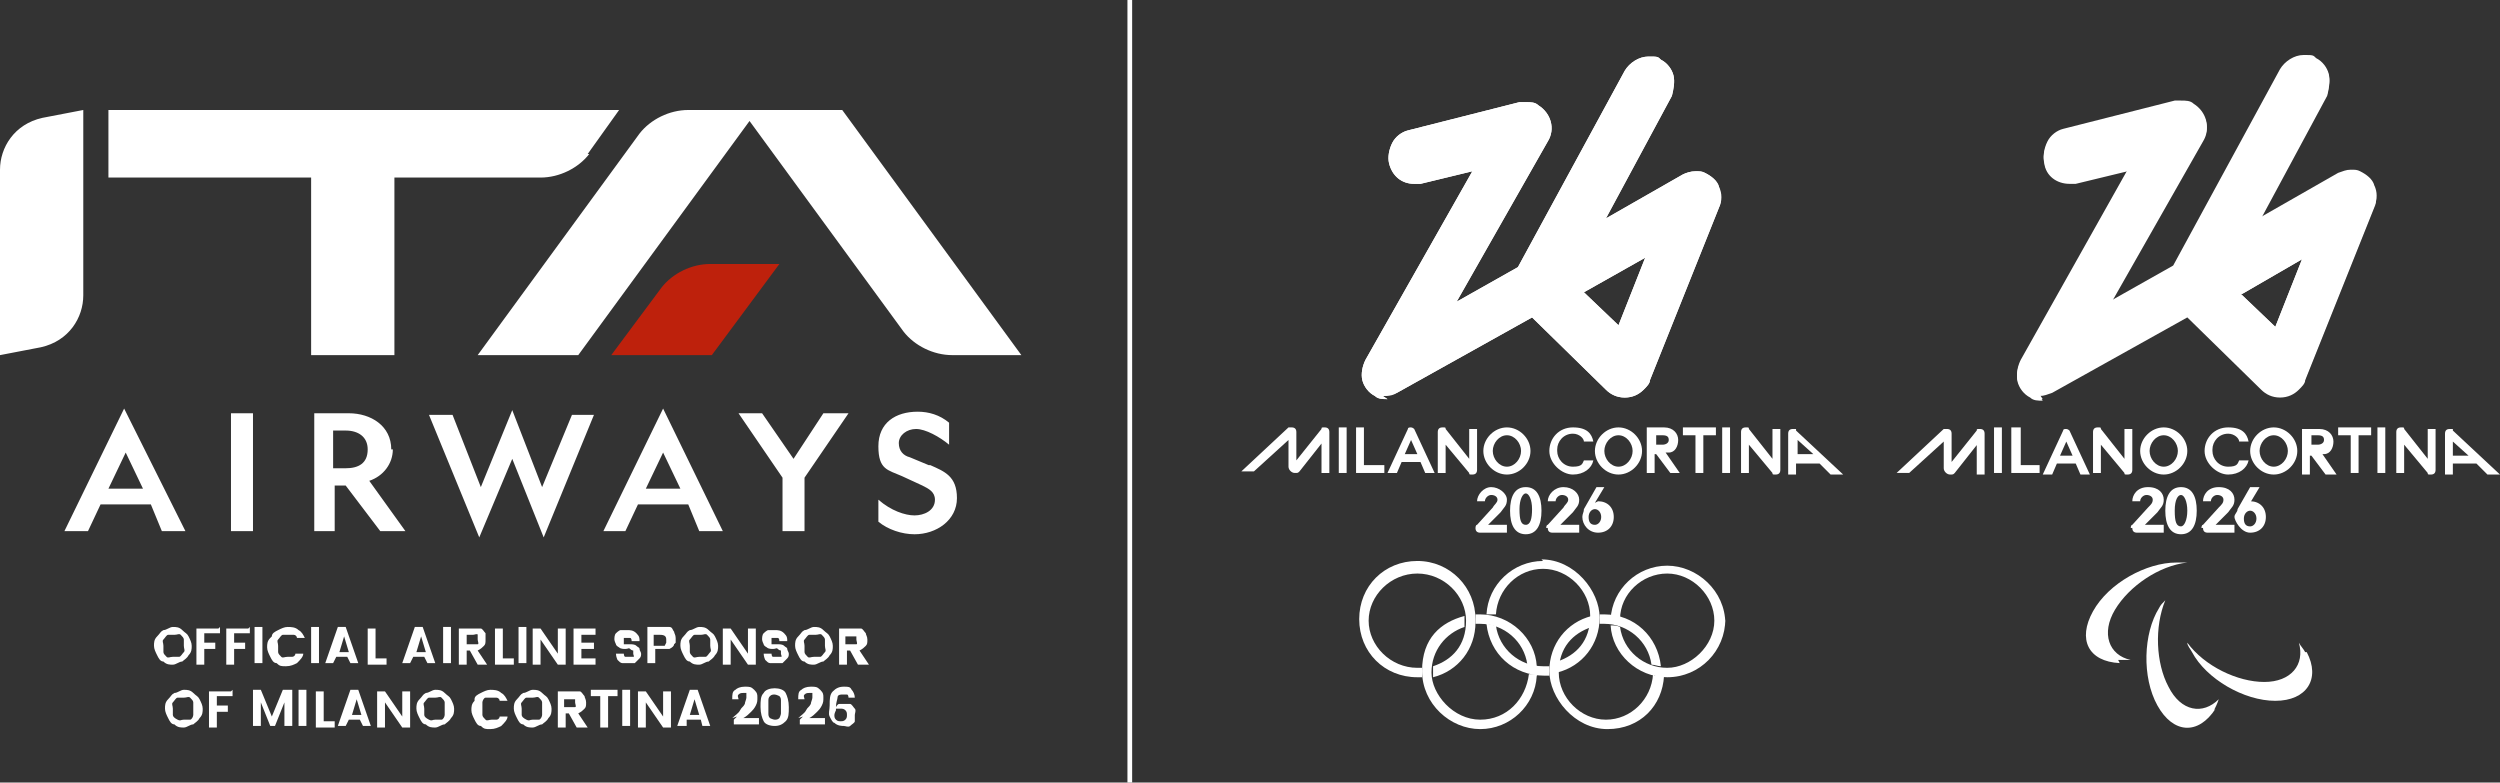<?xml version="1.0" encoding="UTF-8"?>
<svg id="Livello_2" xmlns="http://www.w3.org/2000/svg" xmlns:xlink="http://www.w3.org/1999/xlink" version="1.1" viewBox="0 0 159.1 49.8">
  <rect x="0" y="0" width="159.1" height="49.8" fill="#333333" stroke="none"/>
  <!-- Generator: Adobe Illustrator 29.5.0, SVG Export Plug-In . SVG Version: 2.1.0 Build 137)  -->
  <defs>
    <style>
      .st0, .st1 {
        fill: none;
      }

      .st2 {
        clip-path: url(#clippath-1);
      }

      .st3 {
        fill: #fff;
      }

      .st1 {
        stroke: #fff;
        stroke-miterlimit: 10;
        stroke-width: .3px;
      }

      .st4 {
        fill: #BE210C;
      }

      .st5 {
        clip-path: url(#clippath);
      }
    </style>
    <clipPath id="clippath">
      <path class="st0" d="M88.3,25.4c-.3,0-.6,0-.8-.2-.4-.2-.7-.6-.8-1-.1-.4,0-.9.2-1.3l6.8-12-3.3.8c-.1,0-.3,0-.4,0-.8,0-1.4-.5-1.6-1.3-.1-.4,0-.9.2-1.3s.6-.7,1-.8l7.1-1.8h0c.1,0,.3,0,.4,0,.3,0,.6,0,.8.2.8.5,1.1,1.5.6,2.3l-5.8,10.2,3.9-2.2,6.8-12.5c.3-.5.9-.9,1.5-.9s.6,0,.8.2c.4.2.7.6.8,1,.1.4,0,.9-.1,1.3l-4.2,7.8,4.9-2.8h0c.2-.1.5-.2.8-.2s.4,0,.6.1c.4.2.8.5.9.9.2.4.2.9,0,1.3l-4.4,11c0,.2-.2.4-.4.6-.3.3-.7.5-1.2.5s-.9-.2-1.2-.5l-4.7-4.6-8.6,4.8c-.3.2-.6.2-.9.2M100.8,18.6l2.2,2.1,1.7-4.3-3.9,2.2Z"/>
    </clipPath>
    <clipPath id="clippath-1">
      <path class="st0" d="M130,25.4c-.3,0-.6,0-.8-.2-.4-.2-.7-.6-.8-1-.1-.4,0-.9.2-1.3l6.8-12.1-3.3.8c-.1,0-.3,0-.4,0-.8,0-1.5-.5-1.6-1.3-.1-.4,0-.9.2-1.3s.6-.7,1-.8l7.1-1.8h0c.1,0,.3,0,.4,0,.3,0,.6,0,.8.2.8.5,1.1,1.5.6,2.3l-5.8,10.2,3.9-2.2,6.8-12.5c.3-.5.9-.9,1.5-.9s.6,0,.8.2c.4.2.7.6.8,1,.1.4,0,.9-.1,1.3l-4.2,7.8,4.9-2.8h0c.3-.1.5-.2.8-.2s.4,0,.6.1c.4.2.8.5.9.9.2.4.2.9,0,1.3l-4.4,11c0,.2-.2.4-.4.6-.3.3-.7.5-1.2.5s-.9-.2-1.2-.5l-4.7-4.6-8.6,4.8c-.3.2-.5.2-.8.2h0ZM142.6,18.7l2.2,2.1,1.7-4.3-3.8,2.2h0Z"/>
    </clipPath>
  </defs>
  <line class="st1" x1="71.9" y1="49.8" x2="71.9" y2="0"/>
  <g>
    <path class="st3" d="M5.3,18.8V7l-2.6.5C.9,7.9,0,9.4,0,10.8v11.8s2.6-.5,2.6-.5c1.8-.4,2.7-1.9,2.7-3.3ZM37.5,9.8c-.7.9-1.9,1.5-3.1,1.5h-9.3v11.3h-5.3v-11.3s-12.9,0-12.9,0v-4.3s32.5,0,32.5,0l-2,2.8h0ZM57.5,21.1l-9.8-13.4-10.9,14.9h-6.4l10.3-14.1c.7-.9,1.9-1.5,3.1-1.5h9.8l11.4,15.6h-4.4c-1.2,0-2.4-.6-3.1-1.5h0ZM59.1,29.6l-1.2-.5c-.4-.1-.7-.4-.7-.9s.5-.9,1.1-.9,1.5.5,2.1,1v-1.4c-.6-.5-1.3-.7-2-.7-1.4,0-2.5.7-2.5,2.2s.6,1.5,1.5,1.9l1.3.6c.4.2.8.4.8.9,0,.7-.7,1-1.3,1s-1.5-.3-2.3-1v1.4c.6.5,1.5.8,2.3.8,1.4,0,2.7-.9,2.7-2.3s-.8-1.7-1.7-2.1h0ZM48.5,26.3h-1.5l2.8,4.1v3.4h1.4v-3.4l2.8-4.1h-1.6l-1.9,2.9-2-2.9h0ZM39.8,33.8l.8-1.7h3.2l.7,1.7h1.5l-3.8-7.8-3.8,7.8h1.5s0,0,0,0ZM42.2,28.8l1.1,2.3h-2.2l1.1-2.3ZM32.6,26.1l-2,4.9-1.8-4.6h-1.5l3.2,7.8,2.1-5,2,5,3.2-7.8h-1.4l-1.9,4.6s-1.9-4.9-1.9-4.9ZM23.4,28.6c0,.9-.6,1.2-1.4,1.2h-.8v-2.4h.8c.8,0,1.4.4,1.4,1.2ZM24.9,28.6c0-1.5-1.3-2.3-2.7-2.3h-2.2v7.5h1.3v-2.9s.7,0,.7,0l2.2,2.9h1.6l-2.3-3.2c.9-.3,1.5-1.1,1.5-2h0ZM16.1,33.8v-7.5h-1.4s0,7.5,0,7.5h1.4ZM5.6,33.8l.8-1.7h3.2l.7,1.7h1.5l-3.9-7.8-3.8,7.8h1.5ZM8,28.8l1.1,2.3h-2.2s1.1-2.3,1.1-2.3Z"/>
    <path class="st4" d="M42.1,18.3l-3.2,4.3h6.4s4.3-5.8,4.3-5.8h-4.4c-1.2,0-2.4.6-3.1,1.5h0Z"/>
    <path class="st3" d="M10.4,42.1c-.2,0-.3-.2-.4-.4s-.2-.4-.2-.6,0-.4.2-.6.2-.3.4-.4c.2,0,.4-.2.6-.2s.4,0,.6.2.3.2.4.4c.1.2.2.4.2.6s0,.4-.2.6c-.1.2-.3.3-.4.4-.2,0-.4.2-.6.2s-.4,0-.6-.2ZM11.4,41.8c.1,0,.2-.2.3-.3s0-.2,0-.4c0-.2,0-.3,0-.4s-.1-.2-.2-.3-.2,0-.4,0-.3,0-.4,0-.2.2-.3.3,0,.2,0,.4,0,.3,0,.4.1.2.2.3.2,0,.4,0,.3,0,.4,0Z"/>
    <path class="st3" d="M14,39.9v.4s-1,0-1,0v.6h.7v.4h-.7v1h-.5v-2.3h1.4Z"/>
    <path class="st3" d="M15.9,39.9v.4s-1,0-1,0v.6h.7v.4h-.7v1h-.5v-2.3h1.4Z"/>
    <path class="st3" d="M16.7,39.9v2.3h-.5v-2.3h.5Z"/>
    <path class="st3" d="M17.3,40.5c0-.2.2-.3.4-.4s.4-.2.6-.2.5,0,.7.2c.2.1.3.3.4.5h-.5c0-.1-.1-.2-.2-.2,0,0-.2,0-.3,0s-.3,0-.4,0c-.1,0-.2.2-.3.3s0,.2,0,.4,0,.3,0,.4.1.2.2.3.2,0,.4,0,.2,0,.3,0,.2-.1.2-.2h.5c0,.2-.2.4-.4.6-.2.1-.4.2-.7.2s-.4,0-.6-.2c-.2,0-.3-.2-.4-.4s-.2-.4-.2-.6,0-.4.2-.6h0Z"/>
    <path class="st3" d="M20.3,39.9v2.3h-.5v-2.3h.5Z"/>
    <path class="st3" d="M22.3,41.8h-.9l-.2.4h-.5l.8-2.3h.5l.8,2.3h-.5l-.2-.4h0ZM22.2,41.5l-.3-1-.3,1h.7Z"/>
    <path class="st3" d="M23.8,41.9h.8v.4h-1.2s0-2.3,0-2.3h.5s0,2,0,2Z"/>
    <path class="st3" d="M27.2,41.8h-.9l-.2.4h-.5l.8-2.3h.5l.8,2.3h-.5l-.2-.4h0ZM27.1,41.5l-.3-1-.3,1h.7Z"/>
    <path class="st3" d="M28.7,39.9v2.3h-.5s0-2.3,0-2.3h.5Z"/>
    <path class="st3" d="M30.4,42.3l-.5-.9h-.2v.9h-.5v-2.3h.9c.2,0,.3,0,.5,0,.1,0,.2.2.3.3,0,.1,0,.2,0,.4s0,.3-.1.4-.2.2-.4.3l.6.9h-.5ZM29.7,41h.4c.1,0,.2,0,.3,0s0-.2,0-.3,0-.2,0-.3-.2,0-.3,0h-.4v.7h0Z"/>
    <path class="st3" d="M31.9,41.9h.8v.4h-1.2s0-2.3,0-2.3h.5s0,2,0,2Z"/>
    <path class="st3" d="M33.5,39.9v2.3h-.5v-2.3h.5Z"/>
    <path class="st3" d="M36,42.3h-.5l-1.1-1.6v1.6h-.5v-2.3h.5l1.1,1.6v-1.6h.5s0,2.3,0,2.3Z"/>
    <path class="st3" d="M37,40.3v.6s.8,0,.8,0v.4h-.8v.6h.9v.4h-1.4v-2.3h1.4v.4s-.9,0-.9,0Z"/>
    <path class="st3" d="M39.6,42.2c-.1,0-.2-.1-.3-.2,0,0-.1-.2-.1-.4h.5c0,0,0,.2.1.2,0,0,.1,0,.2,0s.2,0,.3,0,0-.1,0-.2,0-.1,0-.2c0,0-.1,0-.2-.1s-.1,0-.3,0c-.1,0-.3,0-.4-.1,0,0-.2-.1-.2-.2,0,0-.1-.2-.1-.3s0-.3.1-.4c0,0,.2-.2.3-.2s.3,0,.4,0c.2,0,.4,0,.6.2s.2.3.2.5h-.5c0,0,0-.2-.1-.2s-.1,0-.2,0-.2,0-.2,0c0,0,0,.1,0,.2,0,0,0,.1,0,.2,0,0,0,0,.1,0s.1,0,.3,0c.1,0,.3,0,.4.1s.2.1.2.2.1.2.1.3,0,.2-.1.3-.2.2-.3.3c-.1,0-.3,0-.4,0s-.3,0-.4,0h0Z"/>
    <path class="st3" d="M42.9,41c0,.1-.1.2-.3.3-.1,0-.3,0-.5,0h-.4v.9h-.5v-2.3s.9,0,.9,0c.2,0,.3,0,.5,0s.2.2.3.3c0,.1.1.2.1.4s0,.2,0,.3h0ZM42.4,40.9c0,0,0-.1,0-.2,0-.2-.1-.3-.4-.3h-.4v.7h.4c.1,0,.2,0,.3,0h0Z"/>
    <path class="st3" d="M43.9,42.1c-.2,0-.3-.2-.4-.4s-.2-.4-.2-.6,0-.4.2-.6.2-.3.4-.4c.2,0,.4-.2.6-.2s.4,0,.6.2.3.2.4.4c.1.2.2.4.2.6s0,.4-.2.6c-.1.2-.3.3-.4.4-.2,0-.4.2-.6.2s-.4,0-.6-.2ZM44.9,41.8c.1,0,.2-.2.3-.3s0-.2,0-.4c0-.2,0-.3,0-.4s-.1-.2-.2-.3-.2,0-.4,0-.3,0-.4,0-.2.2-.3.3,0,.2,0,.4,0,.3,0,.4.1.2.2.3.2,0,.4,0,.3,0,.4,0Z"/>
    <path class="st3" d="M48.1,42.3h-.5l-1.1-1.6v1.6h-.5v-2.3h.5l1.1,1.6v-1.6h.5s0,2.3,0,2.3Z"/>
    <path class="st3" d="M49,42.2c-.1,0-.2-.1-.3-.2,0,0-.1-.2-.1-.4h.5c0,0,0,.2.1.2,0,0,.1,0,.2,0s.2,0,.3,0,0-.1,0-.2,0-.1,0-.2c0,0-.1,0-.2-.1s-.1,0-.3,0c-.1,0-.3,0-.4-.1,0,0-.2-.1-.2-.2,0,0-.1-.2-.1-.3s0-.3.1-.4c0,0,.2-.2.3-.2s.3,0,.4,0c.2,0,.4,0,.6.2s.2.3.2.5h-.5c0,0,0-.2-.1-.2s-.1,0-.2,0-.2,0-.2,0c0,0,0,.1,0,.2,0,0,0,.1,0,.2,0,0,0,0,.1,0s.1,0,.3,0c.1,0,.3,0,.4.1s.2.1.2.2.1.2.1.3,0,.2-.1.3-.2.2-.3.3c-.1,0-.3,0-.4,0s-.3,0-.4,0h0Z"/>
    <path class="st3" d="M51.2,42.1c-.2,0-.3-.2-.4-.4s-.2-.4-.2-.6,0-.4.2-.6.2-.3.4-.4c.2,0,.4-.2.6-.2s.4,0,.6.2.3.2.4.4c.1.2.2.4.2.6s0,.4-.2.6c-.1.2-.3.3-.4.4-.2,0-.4.2-.6.2s-.4,0-.6-.2ZM52.2,41.8c.1,0,.2-.2.3-.3s0-.2,0-.4c0-.2,0-.3,0-.4s-.1-.2-.2-.3-.2,0-.4,0-.3,0-.4,0-.2.2-.3.3,0,.2,0,.4,0,.3,0,.4.1.2.2.3.2,0,.4,0,.3,0,.4,0Z"/>
    <path class="st3" d="M54.6,42.3l-.5-.9h-.2v.9h-.5v-2.3h.9c.2,0,.3,0,.5,0,.1,0,.2.2.3.3,0,.1.1.2.1.4s0,.3-.1.4-.2.2-.4.3l.6.9h-.6ZM53.8,41h.4c.1,0,.2,0,.3,0s0-.2,0-.3,0-.2,0-.2-.2,0-.3,0h-.4s0,.7,0,.7h0Z"/>
    <path class="st3" d="M11.1,46.1c-.2,0-.3-.2-.4-.4s-.2-.4-.2-.6,0-.4.2-.6.2-.3.4-.4c.2,0,.4-.2.6-.2s.4,0,.6.2.3.2.4.4c.1.2.2.4.2.6s0,.4-.2.6c-.1.2-.3.3-.4.4-.2,0-.4.2-.6.2s-.4,0-.6-.2ZM12.1,45.8c.1,0,.2-.2.2-.3s0-.2,0-.4c0-.2,0-.3,0-.4s-.1-.2-.2-.3-.2,0-.4,0-.3,0-.4,0-.2.2-.3.3,0,.2,0,.4,0,.3,0,.4.1.2.3.3.2,0,.4,0,.3,0,.4,0Z"/>
    <path class="st3" d="M14.8,43.9v.4s-1,0-1,0v.6h.7v.4h-.7s0,1,0,1h-.5s0-2.3,0-2.3c0,0,1.4,0,1.4,0Z"/>
    <path class="st3" d="M18.6,43.9v2.3h-.5v-1.5s-.6,1.5-.6,1.5h-.3l-.6-1.5v1.5h-.5v-2.3h.5l.7,1.7.7-1.7s.5,0,.5,0Z"/>
    <path class="st3" d="M19.5,43.9v2.3h-.5v-2.3s.5,0,.5,0Z"/>
    <path class="st3" d="M20.5,45.9h.8v.4h-1.2v-2.3h.5v2Z"/>
    <path class="st3" d="M23.1,45.8h-.9l-.2.4h-.5l.8-2.3h.5l.8,2.3h-.5l-.2-.4h0ZM23,45.5l-.3-1-.3,1h.7Z"/>
    <path class="st3" d="M26.1,46.3h-.5s-1.1-1.6-1.1-1.6v1.6h-.5v-2.3h.5l1.1,1.6v-1.6h.5s0,2.3,0,2.3Z"/>
    <path class="st3" d="M27.1,46.1c-.2,0-.3-.2-.4-.4s-.2-.4-.2-.6,0-.4.2-.6.2-.3.4-.4c.2,0,.4-.2.6-.2s.4,0,.6.2.3.2.4.4c.1.2.2.4.2.6s0,.4-.2.6c-.1.2-.3.3-.4.4-.2,0-.4.2-.6.2s-.4,0-.6-.2ZM28.1,45.8c.1,0,.2-.2.2-.3s0-.2,0-.4c0-.2,0-.3,0-.4s-.1-.2-.2-.3-.2,0-.4,0-.3,0-.4,0-.2.2-.3.3,0,.2,0,.4,0,.3,0,.4.1.2.3.3.2,0,.4,0,.3,0,.4,0Z"/>
    <path class="st3" d="M30.2,44.5c0-.2.2-.3.4-.4s.4-.2.6-.2.5,0,.7.2c.2.1.3.3.4.5h-.5c0-.1-.1-.2-.2-.2,0,0-.2,0-.3,0s-.3,0-.4,0c-.1,0-.2.2-.2.3s0,.2,0,.4,0,.3,0,.4.1.2.2.3.2,0,.4,0,.2,0,.3,0,.2-.1.2-.2h.5c0,.2-.2.4-.4.6-.2.1-.4.2-.7.2s-.4,0-.6-.2c-.2,0-.3-.2-.4-.4s-.2-.4-.2-.6,0-.4.2-.6h0Z"/>
    <path class="st3" d="M33.3,46.1c-.2,0-.3-.2-.4-.4s-.2-.4-.2-.6,0-.4.2-.6.2-.3.4-.4c.2,0,.4-.2.6-.2s.4,0,.6.2.3.2.4.4c.1.2.2.4.2.6s0,.4-.2.6c-.1.2-.3.3-.4.4-.2,0-.4.2-.6.2s-.4,0-.6-.2ZM34.3,45.8c.1,0,.2-.2.2-.3s0-.2,0-.4c0-.2,0-.3,0-.4s-.1-.2-.2-.3-.2,0-.4,0-.3,0-.4,0-.2.2-.3.3,0,.2,0,.4,0,.3,0,.4.1.2.3.3.2,0,.4,0,.3,0,.4,0Z"/>
    <path class="st3" d="M36.7,46.3l-.5-.9h-.2v.9h-.5v-2.3h.9c.2,0,.3,0,.5,0,.1,0,.2.2.3.3,0,.1.1.2.1.4s0,.3-.1.4-.2.2-.4.3l.6.9h-.6ZM35.9,45h.4c.1,0,.2,0,.3,0s0-.2,0-.3,0-.2,0-.2-.2,0-.3,0h-.4s0,.7,0,.7h0Z"/>
    <path class="st3" d="M39.3,43.9v.4s-.6,0-.6,0v2h-.5v-2s-.6,0-.6,0v-.4s1.7,0,1.7,0h0Z"/>
    <path class="st3" d="M40.1,43.9v2.3h-.5v-2.3s.5,0,.5,0Z"/>
    <path class="st3" d="M42.7,46.3h-.5l-1.1-1.6v1.6h-.5v-2.3h.5l1.1,1.6v-1.6h.5s0,2.3,0,2.3Z"/>
    <path class="st3" d="M44.6,45.8h-.9v.4h-.6l.8-2.3h.5l.8,2.3h-.5s-.1-.4-.1-.4h0ZM44.5,45.5l-.3-1-.3,1h.7s0,0,0,0Z"/>
    <path class="st3" d="M46.6,45.7c.2-.2.4-.3.5-.5s.2-.2.3-.4c0-.1.1-.3.1-.4s0-.2,0-.3c0,0-.1,0-.2,0s-.2,0-.3.1,0,.2,0,.3h-.4c0-.3,0-.5.2-.6.1-.1.3-.2.6-.2s.4,0,.6.2.2.3.2.5,0,.3-.1.5-.2.3-.3.4c-.1.1-.3.3-.5.4h1v.4s-1.6,0-1.6,0v-.3s.2-.2.2-.2h0Z"/>
    <path class="st3" d="M48.6,44.1c.1-.2.4-.3.7-.3s.6.1.7.3.2.5.2.9,0,.7-.2.9-.4.3-.7.3-.6-.1-.7-.3-.2-.5-.2-.9,0-.7.2-.9ZM49.7,44.6c0-.1,0-.2-.1-.3,0,0-.2-.1-.3-.1s-.2,0-.3.1-.1.2-.1.3,0,.2,0,.4c0,.2,0,.3,0,.4,0,.1,0,.2.1.3,0,0,.2.1.3.1s.2,0,.3-.1c0,0,.1-.2.1-.3s0-.3,0-.4,0-.3,0-.4Z"/>
    <path class="st3" d="M50.8,45.7c.2-.2.4-.3.5-.5s.2-.2.3-.4c0-.1.1-.3.1-.4s0-.2,0-.3c0,0-.1,0-.2,0s-.2,0-.3.1,0,.2,0,.3h-.4c0-.3,0-.5.2-.6.1-.1.3-.2.6-.2s.4,0,.6.2.2.3.2.5,0,.3-.1.5-.2.3-.3.4c-.1.1-.3.3-.5.4h1v.4s-1.6,0-1.6,0v-.3s.2-.2.2-.2h0Z"/>
    <path class="st3" d="M53.8,44.2c0,0-.1,0-.2,0s-.3,0-.3.2c0,.1-.1.3-.1.6,0,0,.1-.2.2-.2.1,0,.2,0,.3,0s.3,0,.4,0,.2.2.3.3,0,.3,0,.4,0,.3,0,.4-.2.2-.3.3-.3,0-.4,0-.4,0-.6-.2c-.1,0-.2-.2-.3-.4s0-.4,0-.7c0-.4,0-.7.2-.9s.4-.3.7-.3.4,0,.5.2c.1.1.2.3.2.5h-.4c0,0,0-.2-.1-.2h0ZM53.2,45.2c0,0-.1.2-.1.3,0,.1,0,.2.1.3s.2.1.3.1.2,0,.3-.1.1-.2.1-.3c0-.1,0-.2-.1-.3s-.2-.1-.3-.1-.2,0-.3,0h0Z"/>
  </g>
  <g>
    <path class="st3" d="M93.9,39.4c0-2-1.6-3.7-3.7-3.7s-3.7,1.6-3.7,3.7,1.6,3.7,3.7,3.7.2,0,.3,0c0,0,0-.2,0-.3s0-.2,0-.3c-.1,0-.2,0-.3,0-1.7,0-3.1-1.4-3.1-3s1.4-3,3.1-3,3.1,1.4,3.1,3-.9,2.5-2.1,2.9c0,.2,0,.3,0,.5v.2c1.6-.4,2.7-1.8,2.7-3.5"/>
    <path class="st3" d="M109.8,39.4c0,2-1.6,3.7-3.7,3.7-1.9,0-3.5-1.5-3.6-3.3.2,0,.4,0,.6.1.2,1.5,1.5,2.6,3,2.6s3-1.4,3-3-1.4-3-3-3-3,1.3-3,2.9c-.2,0-.4,0-.6,0,.1-1.9,1.7-3.4,3.6-3.4s3.7,1.6,3.7,3.7"/>
    <path class="st3" d="M102.1,39.7c1.5,0,2.8,1.1,3,2.6.2,0,.4.1.6.1-.2-1.9-1.7-3.3-3.6-3.3s-.2,0-.3,0c0,0,0,.2,0,.3,0,.1,0,.2,0,.3.1,0,.2,0,.3,0M105.2,42.9c-.1,1.6-1.4,2.9-3,2.9s-3-1.4-3-3,.9-2.5,2.1-2.9c0-.2,0-.3,0-.5v-.2c-1.6.4-2.7,1.8-2.7,3.5s1.6,3.7,3.7,3.7,3.5-1.5,3.6-3.4c-.2,0-.4,0-.6,0"/>
    <path class="st3" d="M93.9,39.7c0-.1,0-.2,0-.3s0-.2,0-.3c.1,0,.2,0,.3,0,1.9,0,3.5,1.5,3.6,3.3-.2,0-.4,0-.6-.1-.2-1.5-1.5-2.6-3-2.6s-.2,0-.3,0M97.8,43c-.1,1.9-1.7,3.4-3.6,3.4s-3.7-1.6-3.7-3.7,1.2-3.1,2.7-3.5v.2c0,.2,0,.3,0,.5-1.2.4-2.1,1.5-2.1,2.9s1.4,3,3.1,3,2.9-1.3,3.1-2.9c.2,0,.4,0,.6,0"/>
    <path class="st3" d="M98.2,35.7c-1.9,0-3.5,1.5-3.6,3.4.2,0,.4,0,.6,0,.1-1.6,1.4-2.9,3-2.9s3,1.4,3,3-.9,2.5-2.1,2.9c0,.2,0,.3,0,.5v.2c1.6-.4,2.7-1.8,2.7-3.5s-1.6-3.7-3.7-3.7M98.2,42.4c-1.5,0-2.8-1.1-3-2.6-.2,0-.4-.1-.6-.1.2,1.9,1.7,3.3,3.7,3.3s.2,0,.3,0c0,0,0-.2,0-.3s0-.2,0-.3c-.1,0-.2,0-.3,0"/>
    <path class="st3" d="M84.1,28.1v2h.5v-2.6c0-.2-.1-.3-.3-.3s-.2,0-.2.1l-1.6,2v-1.8c0-.2-.1-.3-.3-.3s-.2,0-.2,0l-3,2.8h.8l2.2-2v1.7c0,.2.2.4.4.4s.2,0,.3-.1l1.5-1.9h0Z"/>
    <path class="st3" d="M111.3,28.2v1.9h-.5v-2.6c0-.2.1-.3.3-.3s.2,0,.2.1l1.5,1.9v-1.9h.5v2.6c0,.2-.1.3-.3.3s-.2,0-.2-.1l-1.5-1.8h0Z"/>
    <path class="st3" d="M92,28.2v1.9h-.5v-2.6c0-.2.1-.3.3-.3s.2,0,.2.1l1.5,1.9v-1.9h.5v2.6c0,.2-.1.3-.3.3s-.2,0-.2-.1l-1.5-1.8h0Z"/>
    <path class="st3" d="M99.1,28.7c0,.5.4,1,1,1s.6-.2.7-.4h.6c-.1.5-.6.9-1.3.9s-1.5-.7-1.5-1.5.6-1.5,1.5-1.5,1.2.4,1.3.9h-.6c0-.2-.3-.5-.7-.5-.6,0-1,.5-1,1"/>
    <path class="st3" d="M103,27.2c-.8,0-1.5.7-1.5,1.5s.7,1.5,1.5,1.5,1.5-.7,1.5-1.5-.7-1.5-1.5-1.5M103,29.7c-.5,0-.9-.5-.9-1,0-.5.4-1,.9-1s.9.5.9,1-.4,1-.9,1"/>
    <path class="st3" d="M95.9,27.2c-.8,0-1.5.7-1.5,1.5s.7,1.5,1.5,1.5,1.5-.7,1.5-1.5-.7-1.5-1.5-1.5M95.9,29.7c-.5,0-.9-.5-.9-1,0-.5.4-1,.9-1s.9.5.9,1-.4,1-.9,1"/>
    <polygon class="st3" points="107.9 30.1 108.4 30.1 108.4 27.7 109.2 27.7 109.2 27.2 107.1 27.2 107.1 27.7 107.9 27.7 107.9 30.1"/>
    <polygon class="st3" points="88.1 30.1 88.1 29.6 86.8 29.6 86.8 27.2 86.3 27.2 86.3 30.1 88.1 30.1"/>
    <rect class="st3" x="109.6" y="27.2" width=".5" height="2.9"/>
    <rect class="st3" x="85.2" y="27.2" width=".5" height="2.9"/>
    <path class="st3" d="M106.2,28.8c.4,0,.6-.4.6-.8s-.3-.8-.9-.8h-1.1v2.9s.5,0,.5,0v-1.2h.1l.9,1.2h.6l-.9-1.3h0ZM105.4,28.4v-.7h.4c.3,0,.4.1.4.3,0,.2-.2.3-.4.3h-.4Z"/>
    <path class="st3" d="M114.3,27.3c0,0-.1,0-.2,0-.2,0-.3.1-.3.3v2.6s.5,0,.5,0v-.7h1.5l.7.7h.8s-3-2.8-3-2.8h0ZM114.4,28.9v-.9s1,.9,1,.9h-1Z"/>
    <path class="st3" d="M90,27.3c0,0-.1-.1-.2-.1s-.2,0-.2.1l-1.3,2.8h.6l.3-.7h1.2l.3.7h.6l-1.3-2.8h0ZM89.4,28.9l.4-.9.4.9h-.8Z"/>
    <path class="st3" d="M98.4,33.6c0,0,0-.2.1-.2l1-1.1c.1-.2.3-.3.3-.5s-.2-.3-.4-.3-.4.2-.4.4h-.5c0-.4.4-.9,1-.9s1,.4,1,.8-.2.5-.4.8l-.8.8h1.2v.5h-1.7c-.2,0-.3-.1-.3-.3"/>
    <path class="st3" d="M93.9,33.6c0,0,0-.2.1-.2l1-1.1c.1-.2.3-.3.3-.5s-.2-.3-.4-.3-.4.2-.4.4h-.5c0-.4.4-.9.9-.9s1,.4,1,.8-.2.5-.4.8l-.8.8h1.2v.5h-1.7c-.2,0-.3-.1-.3-.3"/>
    <path class="st3" d="M97.1,31c-.7,0-1,.6-1,1.5s.3,1.5,1,1.5,1-.6,1-1.5-.3-1.5-1-1.5M97.1,33.4c-.3,0-.4-.3-.4-1,0-.6.2-1,.4-1s.4.4.4,1-.1,1-.4,1"/>
    <path class="st3" d="M101.5,32l.6-1h-.5l-.8,1.4c0,.2-.1.3-.1.5,0,.5.4,1,1,1s1-.4,1-1-.4-1-1-1M101.5,33.4c-.3,0-.4-.2-.4-.5s.2-.5.4-.5.4.2.4.5-.2.5-.4.5"/>
    <path class="st3" d="M88.3,25.4c-.3,0-.6,0-.8-.2-.4-.2-.7-.6-.8-1-.1-.4,0-.9.2-1.3l6.8-12-3.3.8c-.1,0-.3,0-.4,0-.8,0-1.4-.5-1.6-1.3-.1-.4,0-.9.2-1.3.2-.4.6-.7,1-.8l7.1-1.8h0c.1,0,.3,0,.4,0,.3,0,.6,0,.8.2.8.5,1.1,1.5.6,2.3l-5.8,10.2,3.9-2.2,6.8-12.5c.3-.5.9-.9,1.5-.9s.6,0,.8.2c.4.2.7.6.8,1,.1.4,0,.9-.1,1.3l-4.2,7.8,4.9-2.8h0c.2-.1.5-.2.8-.2s.4,0,.6.1c.4.2.8.5.9.9s.2.9,0,1.3l-4.4,11c0,.2-.2.4-.4.6-.3.3-.7.5-1.2.5s-.9-.2-1.2-.5l-4.7-4.6-8.6,4.8c-.3.1-.6.2-.9.2M100.8,18.6l2.2,2.1,1.7-4.3-3.9,2.2Z"/>
    <g class="st5">
      <rect id="OLY_02" class="st3" x="86.4" y="3.5" width="23.6" height="22.2"/>
    </g>
    <path class="st3" d="M134.8,42c.2,0,.5,0,.8,0-1.4-.3-1.9-1.7-1-3.2.9-1.5,2.8-2.8,4.6-3-.2,0-.4,0-.7,0-1.9,0-4.3,1.3-5.3,3.1-1,1.8-.3,3.2,1.7,3.3"/>
    <path class="st3" d="M140.9,45.2c.1-.2.2-.4.3-.7-1,1-2.4.8-3.2-.8-.8-1.5-.9-3.8-.2-5.5-.2.2-.3.3-.4.5-1,1.6-1.1,4.4-.1,6.2,1,1.8,2.6,1.9,3.7.2"/>
    <path class="st3" d="M146.7,41.5c-.1-.2-.3-.4-.4-.6.4,1.4-.5,2.5-2.2,2.5s-3.8-1-4.9-2.5c0,.2.2.4.3.6.9,1.7,3.3,3.1,5.3,3.1s2.9-1.4,2-3.1"/>
    <path class="st3" d="M125.8,28.2v2h.5v-2.6c0-.2-.1-.3-.3-.3s-.2,0-.2.1l-1.6,2v-1.8c0-.2-.1-.3-.3-.3s-.2,0-.2,0l-3,2.8h.8l2.2-2v1.7c0,.2.2.4.4.4s.2,0,.3-.1l1.5-1.9h0Z"/>
    <path class="st3" d="M153,28.2v1.9h-.5v-2.6c0-.2.1-.3.3-.3s.2,0,.2.1l1.5,1.9v-1.9s.5,0,.5,0v2.6c0,.2-.1.3-.3.3s-.2,0-.2-.1l-1.5-1.8h0Z"/>
    <path class="st3" d="M133.7,28.2v1.9h-.5v-2.6c0-.2.1-.3.3-.3s.2,0,.2.1l1.5,1.9v-1.9s.5,0,.5,0v2.6c0,.2-.1.3-.3.3s-.2,0-.2-.1l-1.5-1.8h0Z"/>
    <path class="st3" d="M140.8,28.7c0,.5.4,1,1,1s.6-.2.7-.4h.6c-.1.5-.6.9-1.3.9s-1.5-.7-1.5-1.5.6-1.5,1.5-1.5,1.2.4,1.3.9h-.6c0-.2-.3-.5-.7-.5-.6,0-1,.5-1,1"/>
    <path class="st3" d="M144.7,27.2c-.8,0-1.5.7-1.5,1.5,0,.8.7,1.5,1.5,1.5s1.5-.7,1.5-1.5-.7-1.5-1.5-1.5M144.7,29.7c-.5,0-.9-.5-.9-1s.4-1,.9-1,.9.5.9,1-.4,1-.9,1"/>
    <path class="st3" d="M137.7,27.2c-.8,0-1.5.7-1.5,1.5,0,.8.7,1.5,1.5,1.5s1.5-.7,1.5-1.5-.7-1.5-1.5-1.5M137.7,29.7c-.5,0-.9-.5-.9-1s.4-1,.9-1,.9.5.9,1-.4,1-.9,1"/>
    <polygon class="st3" points="149.6 30.1 150.1 30.1 150.1 27.7 150.9 27.7 150.9 27.2 148.8 27.2 148.8 27.7 149.6 27.7 149.6 30.1"/>
    <polygon class="st3" points="129.8 30.1 129.8 29.6 128.6 29.6 128.6 27.2 128 27.2 128 30.1 129.8 30.1"/>
    <rect class="st3" x="151.3" y="27.2" width=".5" height="2.9"/>
    <rect class="st3" x="126.9" y="27.2" width=".5" height="2.9"/>
    <path class="st3" d="M147.9,28.9c.4,0,.6-.4.6-.8s-.3-.8-.9-.8h-1.1v2.9h.5s0-1.2,0-1.2h.1l.9,1.2h.7l-.9-1.3h0ZM147.1,28.4v-.7h.4c.3,0,.4.1.4.3s-.2.3-.4.3h-.4Z"/>
    <path class="st3" d="M156.1,27.3c0,0-.1,0-.2,0-.2,0-.3.1-.3.3v2.6h.5v-.7h1.5l.7.7h.8s-3-2.8-3-2.8h0ZM156.1,29v-.9l1,.9h-1Z"/>
    <path class="st3" d="M131.7,27.4c0,0-.1-.1-.2-.1s-.2,0-.2.1l-1.3,2.8h.6s.3-.7.3-.7h1.2l.3.7h.6s-1.3-2.8-1.3-2.8h0ZM131.1,29l.4-.9.4.9h-.8Z"/>
    <path class="st3" d="M140.1,33.6c0,0,0-.2.1-.2l1-1.1c.2-.2.3-.3.3-.5s-.2-.3-.4-.3-.4.2-.4.4h-.5c0-.4.3-.9,1-.9s1,.4,1,.8-.2.5-.4.8l-.8.8h1.2v.5h-1.7c-.2,0-.3-.1-.3-.3"/>
    <path class="st3" d="M135.6,33.6c0,0,0-.2.1-.2l1-1.1c.2-.2.3-.3.3-.5s-.2-.3-.4-.3-.4.2-.4.4h-.5c0-.4.3-.9,1-.9s1,.4,1,.8-.2.5-.4.8l-.8.8h1.2v.5h-1.7c-.2,0-.3-.1-.3-.3"/>
    <path class="st3" d="M138.8,31c-.7,0-1,.6-1,1.5s.3,1.5,1,1.5,1-.6,1-1.5-.3-1.5-1-1.5M138.8,33.5c-.3,0-.4-.3-.4-1s.2-1,.4-1,.4.4.4,1-.2,1-.4,1"/>
    <path class="st3" d="M143.2,32l.6-1h-.6l-.8,1.4c0,.2-.2.3-.2.5s.4,1,1,1,1-.4,1-1-.4-1-1-1M143.2,33.5c-.3,0-.4-.2-.4-.5s.2-.5.4-.5.4.2.4.5-.2.5-.4.5"/>
    <path class="st3" d="M130,25.5c-.3,0-.6,0-.8-.2-.4-.2-.7-.6-.8-1-.1-.4,0-.9.2-1.3l6.8-12.1-3.3.8c-.1,0-.3,0-.4,0-.8,0-1.5-.5-1.6-1.3-.1-.4,0-.9.2-1.3.2-.4.6-.7,1-.8l7.1-1.8h0c.1,0,.3,0,.4,0,.3,0,.6,0,.8.2.8.5,1.1,1.5.6,2.3l-5.8,10.2,3.9-2.2,6.8-12.5c.3-.5.9-.9,1.5-.9s.6,0,.8.2c.4.2.7.6.8,1s0,.9-.1,1.3l-4.2,7.8,4.9-2.8h0c.3-.1.5-.2.8-.2s.4,0,.6.1c.4.2.8.5.9.9s.2.9,0,1.3l-4.4,11c0,.2-.2.4-.4.6-.3.3-.7.5-1.2.5s-.9-.2-1.2-.5l-4.7-4.6-8.6,4.8c-.3.1-.5.2-.8.2h0ZM142.6,18.7l2.2,2.1,1.7-4.3-3.8,2.2h0Z"/>
    <g class="st2">
      <rect id="PLY_3" class="st3" x="128" y="3.5" width="23.7" height="22.3"/>
    </g>
  </g>
</svg>